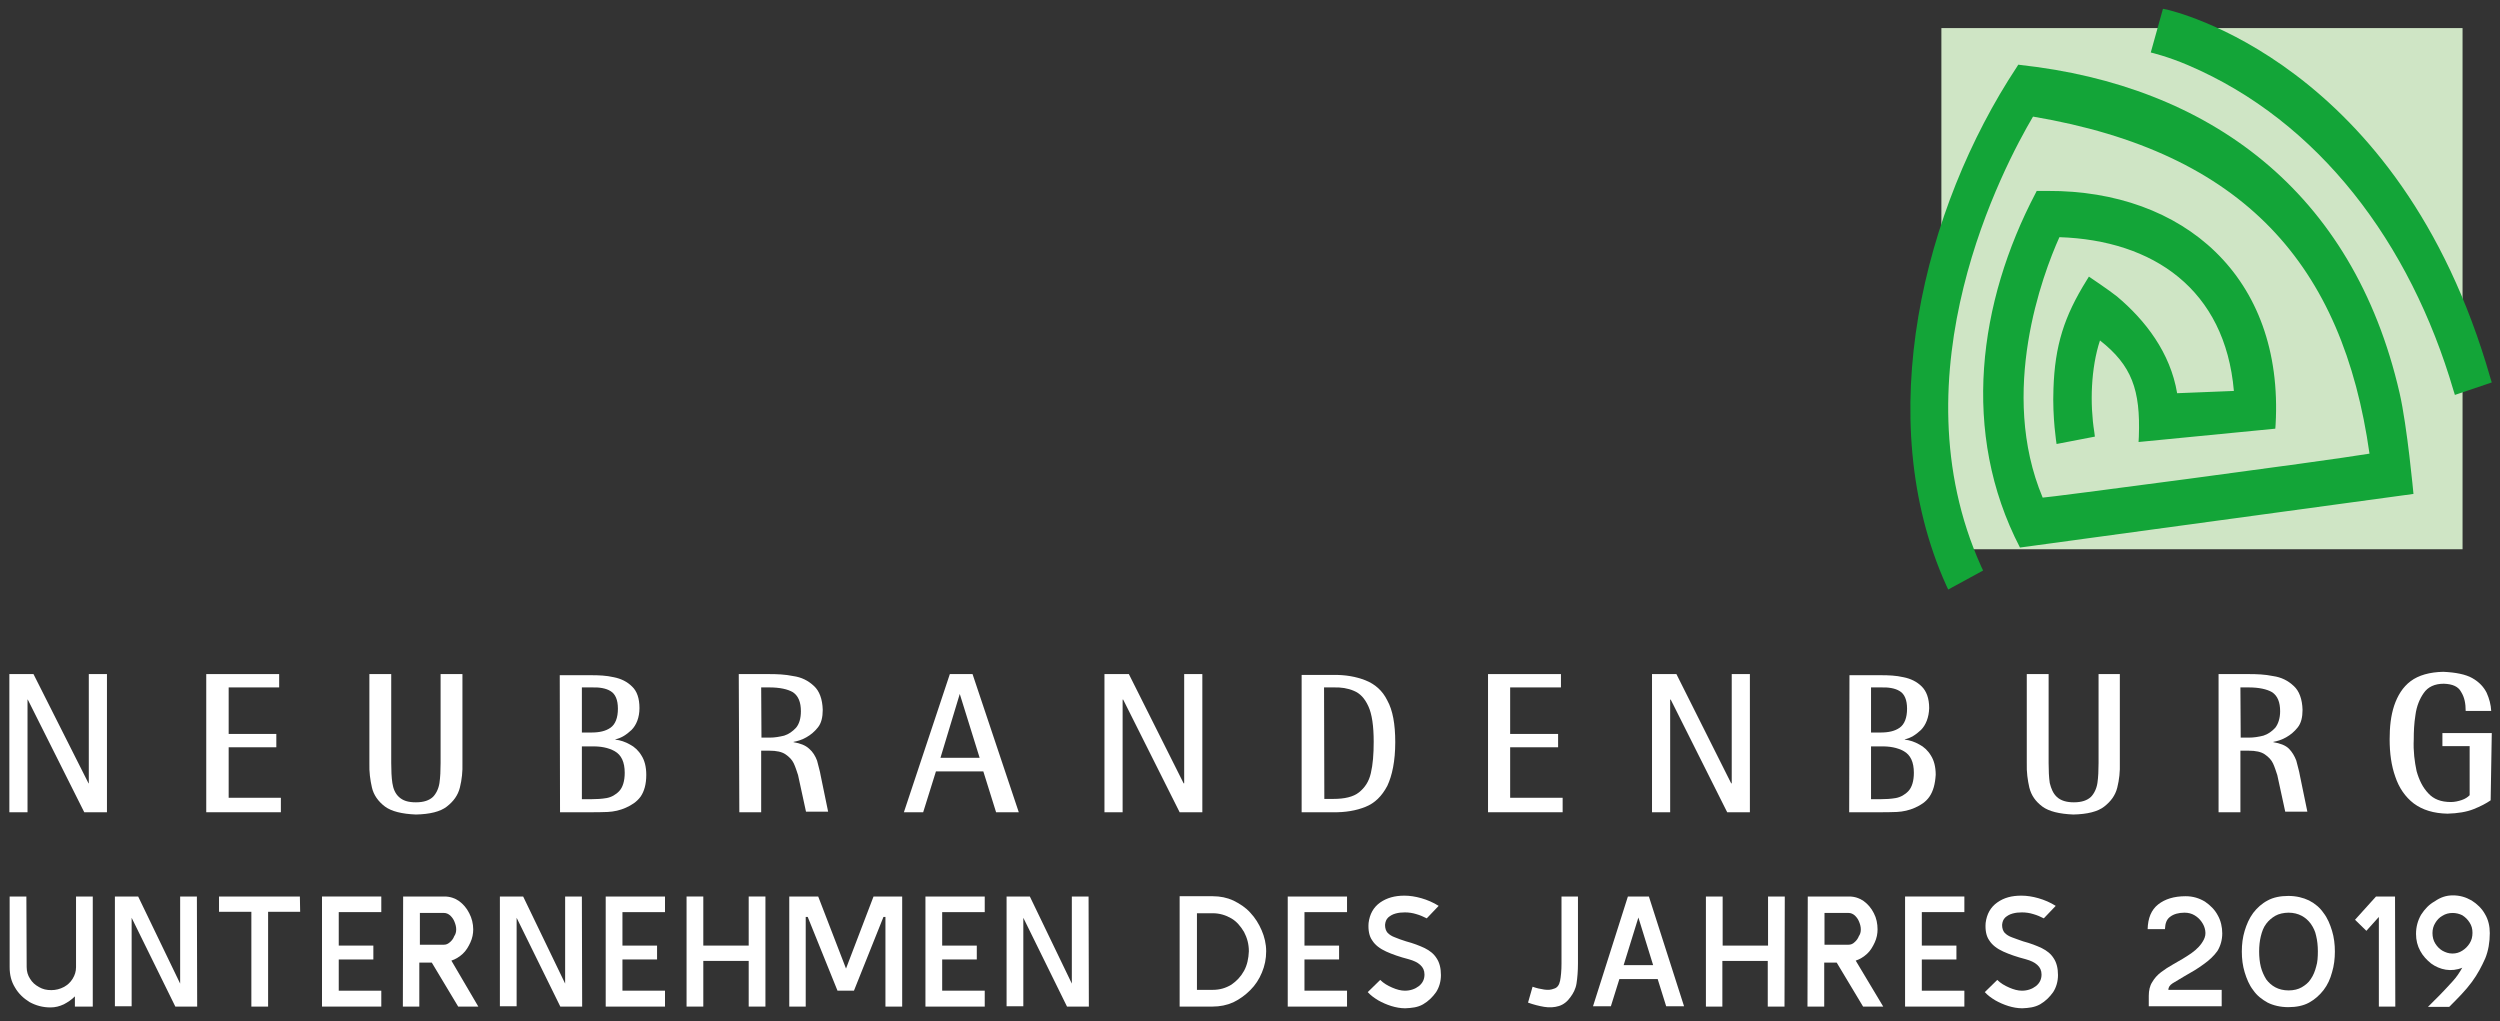 <?xml version="1.0" encoding="UTF-8"?>
<!-- Generator: $$$/GeneralStr/196=Adobe Illustrator 27.6.0, SVG Export Plug-In . SVG Version: 6.00 Build 0)  -->
<svg xmlns="http://www.w3.org/2000/svg" xmlns:xlink="http://www.w3.org/1999/xlink" version="1.1" id="Ebene_1" x="0px" y="0px" viewBox="0 0 881.2 359.9" style="enable-background:new 0 0 881.2 359.9;" xml:space="preserve">
<rect x="0" y="0" width="881.2" height="359.9" fill="#333333" stroke="none"/>
<style type="text/css">
	.st0{fill-rule:evenodd;clip-rule:evenodd;fill:#FFFFFF;}
	.st1{fill-rule:evenodd;clip-rule:evenodd;fill:#CFE5C5;}
	.st2{fill-rule:evenodd;clip-rule:evenodd;fill:#13A538;}
	.st3{fill:#FFFFFF;}
</style>
<g>
	<polygon class="st0" points="3.3,286.3 9.7,286.3 9.7,246.6 9.8,246.6 29.7,286.3 37.7,286.3 37.7,237.6 31.3,237.6 31.3,276.1    31.2,276.1 11.8,237.6 3.3,237.6  "></polygon>
	<polygon class="st0" points="72.7,286.3 99,286.3 99,281.2 80.6,281.2 80.6,263.4 97.4,263.4 97.4,258.7 80.6,258.7 80.6,242.3    98.4,242.3 98.4,237.6 72.7,237.6  "></polygon>
	<path class="st0" d="M163,237.6h-7.7V269c0,2.6-0.1,4.9-0.4,7c-0.3,2-1.2,3.8-2.3,4.9c-1.3,1.2-3.2,1.9-6,1.9s-4.6-0.6-6-1.9   c-1.3-1.2-2-2.9-2.3-4.9s-0.4-4.5-0.4-7v-31.4h-7.7V269c-0.1,3.1,0.3,6,0.9,8.6s2.2,4.9,4.6,6.7c2.3,1.7,6,2.6,10.9,2.8   c4.9-0.1,8.6-1,10.9-2.8s3.9-3.9,4.6-6.7c0.7-2.8,1-5.7,0.9-8.6V237.6L163,237.6z"></path>
	<path class="st0" d="M205.1,263.1h3.3c3.2-0.1,6,0.4,8.3,1.7c2.3,1.3,3.5,3.8,3.5,7.6c0,2.9-0.7,5.1-1.9,6.4s-2.8,2.2-4.5,2.5   s-3.6,0.4-5.4,0.4h-3.3L205.1,263.1L205.1,263.1z M205.1,242.3h3.3c2.9-0.1,5.2,0.3,6.8,1.3c1.7,1,2.6,3.1,2.6,6.2   c0,3.2-0.9,5.5-2.6,6.7c-1.7,1.2-3.9,1.7-6.8,1.7h-3.3V242.3 M197.4,286.3h11c1.7,0,3.6,0,5.8-0.1s4.4-0.6,6.4-1.5s3.8-2,5.2-3.9   c1.3-1.9,2-4.4,2-7.7c0-2.8-0.6-5.1-1.7-6.8c-1-1.7-2.5-3.1-4.1-3.9c-1.6-0.9-3.3-1.5-5.1-1.7v-0.1c2-0.4,3.9-1.6,5.7-3.3   c1.7-1.7,2.8-4.4,2.8-7.7c0-3.5-0.9-6-2.6-7.6c-1.7-1.7-3.9-2.8-6.5-3.3c-2.6-0.6-5.2-0.7-8-0.7h-11L197.4,286.3"></path>
	<path class="st0" d="M268.3,242.3h2.9c3.6,0,6.4,0.6,8.3,1.7c1.9,1.3,2.8,3.5,2.8,6.7c0,2.5-0.6,4.5-1.7,5.8   c-1.2,1.3-2.6,2.3-4.2,2.8c-1.7,0.4-3.3,0.7-5.1,0.7h-2.9L268.3,242.3L268.3,242.3z M260.6,286.3h7.7v-21.7h2.9   c2.5,0,4.4,0.4,5.7,1.3c1.3,0.9,2.3,1.9,2.9,3.2c0.6,1.3,1,2.6,1.5,4.1l2.8,12.9h7.8l-2.6-12.6c-0.3-1.9-0.9-3.6-1.3-5.4   c-0.6-1.6-1.5-3.1-2.8-4.2c-1.3-1.2-3.1-1.9-5.5-2.3v-0.1c1.5-0.3,2.9-0.7,4.5-1.6s2.9-2,4.1-3.5s1.7-3.6,1.7-6.2   c-0.1-3.8-1.2-6.7-3.1-8.4c-2-1.9-4.4-3.1-7.3-3.5c-2.9-0.6-5.7-0.7-8.6-0.7h-10.6L260.6,286.3"></path>
	<path class="st0" d="M338.3,244.6L338.3,244.6l7,22.5h-13.8L338.3,244.6z M318.6,286.3h6.8l4.5-14.4h16.7l4.5,14.4h8l-16.3-48.7h-8   L318.6,286.3"></path>
	<polygon class="st0" points="389.3,286.3 395.7,286.3 395.7,246.6 395.9,246.6 415.8,286.3 423.8,286.3 423.8,237.6 417.4,237.6    417.4,276.1 417.2,276.1 397.9,237.6 389.3,237.6  "></polygon>
	<path class="st0" d="M466.7,242.3h3.2c2.8-0.1,5.2,0.3,7.3,1.2c2.2,0.9,3.8,2.6,5.1,5.4c1.3,2.8,1.9,7,1.9,12.6c0,4.4-0.3,8-1,11   c-0.7,3.1-2.2,5.2-4.2,6.8c-2,1.6-5.1,2.3-9,2.3h-3.2L466.7,242.3L466.7,242.3z M458.8,286.3h10.9c4.5,0.1,8.4-0.6,11.6-1.9   c3.3-1.3,5.8-3.8,7.7-7.4c1.7-3.6,2.8-8.7,2.8-15.4c0-6.4-0.9-11.3-2.8-14.7c-1.7-3.5-4.4-5.8-7.7-7.1c-3.3-1.3-7.1-2-11.6-1.9   h-10.9V286.3"></path>
	<polygon class="st0" points="524.5,286.3 550.8,286.3 550.8,281.2 532.3,281.2 532.3,263.4 549.2,263.4 549.2,258.7 532.3,258.7    532.3,242.3 550.2,242.3 550.2,237.6 524.5,237.6  "></polygon>
	<polygon class="st0" points="582.3,286.3 588.7,286.3 588.7,246.6 588.9,246.6 608.8,286.3 616.8,286.3 616.8,237.6 610.4,237.6    610.4,276.1 610.2,276.1 590.9,237.6 582.3,237.6  "></polygon>
	<path class="st0" d="M659.5,263.1h3.3c3.2-0.1,6,0.4,8.3,1.7c2.3,1.3,3.5,3.8,3.5,7.6c0,2.9-0.7,5.1-1.9,6.4s-2.8,2.2-4.5,2.5   s-3.6,0.4-5.4,0.4h-3.3L659.5,263.1L659.5,263.1z M659.5,242.3h3.3c2.9-0.1,5.2,0.3,6.8,1.3c1.7,1,2.6,3.1,2.6,6.2   c0,3.2-0.9,5.5-2.6,6.7c-1.7,1.2-3.9,1.7-6.8,1.7h-3.3V242.3 M651.8,286.3h11c1.7,0,3.6,0,5.8-0.1s4.4-0.6,6.4-1.5s3.8-2,5.1-3.9   s2-4.4,2.2-7.7c0-2.8-0.6-5.1-1.7-6.8c-1-1.7-2.5-3.1-4.1-3.9c-1.6-0.9-3.3-1.5-5.1-1.7v-0.1c2-0.4,3.9-1.6,5.7-3.3   c1.7-1.7,2.8-4.4,2.9-7.7c0-3.5-1-6-2.6-7.6c-1.7-1.7-3.9-2.8-6.5-3.3c-2.6-0.6-5.2-0.7-8-0.7h-11L651.8,286.3"></path>
	<path class="st0" d="M747.4,237.6h-7.7V269c0,2.6-0.1,4.9-0.4,7c-0.3,2-1.2,3.8-2.3,4.9c-1.3,1.2-3.2,1.9-6,1.9   c-2.6,0-4.6-0.6-6-1.9c-1.3-1.2-2-2.9-2.5-4.9c-0.3-2-0.4-4.5-0.4-7v-31.4h-7.7V269c-0.1,3.1,0.3,6,0.9,8.6   c0.7,2.8,2.2,4.9,4.6,6.7c2.3,1.7,6,2.6,10.9,2.8c4.9-0.1,8.6-1,10.9-2.8s3.9-3.9,4.6-6.7s1-5.7,0.9-8.6v-31.4H747.4z"></path>
	<path class="st0" d="M789.7,242.3h2.9c3.6,0,6.4,0.6,8.3,1.7c1.9,1.3,2.8,3.5,2.8,6.7c0,2.5-0.7,4.5-1.7,5.8   c-1.2,1.3-2.6,2.3-4.2,2.8c-1.6,0.4-3.3,0.7-5.1,0.7h-2.9L789.7,242.3L789.7,242.3z M782,286.3h7.7v-21.7h2.9   c2.5,0,4.4,0.4,5.7,1.3s2.3,1.9,2.9,3.2c0.6,1.3,1,2.6,1.5,4.1l2.8,12.9h7.8l-2.6-12.6c-0.3-1.9-0.9-3.6-1.3-5.4   c-0.6-1.6-1.5-3.1-2.6-4.2c-1.2-1.2-3.1-1.9-5.5-2.3v-0.1c1.5-0.3,2.9-0.7,4.5-1.6s2.9-2,4.1-3.5c1.2-1.5,1.7-3.6,1.7-6.2   c-0.1-3.8-1.2-6.7-3.1-8.4c-2-1.9-4.4-3.1-7.3-3.5c-2.9-0.6-5.7-0.7-8.6-0.7H782V286.3"></path>
	<path class="st0" d="M878.3,258.4h-17.4v4.6h9.6v17.3c-0.7,0.7-1.6,1.3-2.8,1.7c-1.2,0.4-2.5,0.7-3.8,0.7c-3.5,0-6.1-1-8-3.1   c-1.9-2-3.2-4.6-4.1-7.8c-0.7-3.3-1.2-7-1-11.2c0-2.6,0.1-5.5,0.6-8.6c0.4-3.1,1.5-5.7,2.9-7.7c1.5-2.2,3.9-3.3,7.1-3.3   c3.1,0.1,5.1,1,6.1,2.9c1.2,1.9,1.6,4.1,1.6,6.7h9c-0.1-2.2-0.7-4.4-1.6-6.4c-1-2-2.6-3.8-5.1-5.2c-2.3-1.3-5.8-2-10.2-2.2   c-4.8,0.1-8.7,1.2-11.5,3.3s-4.6,5.1-5.8,8.6c-1.2,3.6-1.6,7.6-1.6,11.9c0,4.9,0.6,9.3,2,13.2c1.3,3.9,3.5,7.1,6.5,9.4   c3.1,2.3,7,3.5,11.9,3.6c3.6-0.1,6.7-0.6,9.2-1.6s4.4-2,6-3.1L878.3,258.4L878.3,258.4z"></path>
</g>
<g>
	<polygon class="st1" points="684.3,9.9 868,9.9 868,193.6 684.3,193.6  "></polygon>
	<path class="st2" d="M877.8,133.2l0.5,1.6l-13,4.4l-0.5-1.6C849.6,85.7,817.4,42.7,771.3,23c-7.2-3.1-13.2-4.5-13.2-4.5l4.3-15.4   l1.5,0.3C764.7,3.7,845.8,21.2,877.8,133.2"></path>
	<path class="st2" d="M738.2,152.3l0.2,1.6l-13.5,2.6c0,0-1.5-9.2-1.1-19.4c0.5-15.4,3.8-25.6,11.7-38.3l0.8-1.3c0,0,7.3,4.9,9.9,7   c10,8.4,18.8,19.8,21.2,34.1l20-0.8c-3.1-35.8-28.4-53.1-61.5-54.2c-5.9,13.1-21.5,54.6-5.9,91.8c0.3,0.2,98.4-12.7,115.2-15.5   C825.8,93.4,791,53.7,716.6,41.1c-10.2,17.3-49,90.2-18.3,158.5l0.7,1.5l-12.3,6.7l-0.7-1.5c-26.5-58.9-8-132.9,24.9-182.7l0.5-0.8   l0.8,0.1c66.3,7.3,117.2,44.3,133.6,115.6c2.7,11.7,4.9,35.6,4.9,35.6L712,193c-21-40.5-14.6-86.6,5.5-124.9l0.4-0.8h3.9   c47.7-0.2,83.3,30.2,80.3,82.4l-0.1,1.4l-48.2,4.7l0.1-1.9c0.6-16.5-2.5-25.1-13.7-33.9C737,129.7,736.6,142.3,738.2,152.3"></path>
</g>
<g>
	<path class="st3" d="M26.4,354.8v-3.6c-1.2,1.2-2.4,2-3.9,2.8c-1.5,0.7-3,1.1-4.7,1.1c-2.8,0-5.2-0.7-7.4-1.9   c-2.1-1.3-3.9-3-5.1-5.1c-1.3-2.1-1.9-4.4-1.9-7.2V316h5.9l0.1,24.9c0,1.5,0.4,2.9,1.2,4.1c0.8,1.3,1.7,2.1,3.1,2.9   s2.7,1.1,4.4,1.1c1.6,0,3.1-0.4,4.4-1.1s2.3-1.6,3.1-2.9c0.8-1.3,1.2-2.6,1.2-4.1V316h5.9v38.8L26.4,354.8L26.4,354.8z"></path>
	<path class="st3" d="M69.5,354.8h-7.7l-15.4-31.3v31.2h-5.9V316h8.2l14.8,30.7V316h5.9L69.5,354.8L69.5,354.8z"></path>
	<path class="st3" d="M105.8,321.4H94.5v33.4h-5.9v-33.4H77.2V316h28.5L105.8,321.4L105.8,321.4z"></path>
	<path class="st3" d="M134.4,354.8h-20.9V316h20.9v5.5h-15v11.8h12.2v4.9h-12.2v11h15V354.8L134.4,354.8z"></path>
	<path class="st3" d="M168.6,354.8h-7.1l-9.3-15.5h-4.4v15.5H142l0.1-38.8h14.6c1.9,0,3.7,0.6,5.1,1.6c1.5,1.1,2.7,2.5,3.6,4.3   c0.9,1.7,1.4,3.7,1.4,5.7c0,1.5-0.3,3.1-1,4.6s-1.5,2.9-2.7,4s-2.5,1.9-4,2.4L168.6,354.8L168.6,354.8z M160.8,327.6   c0-0.9-0.2-1.7-0.6-2.7s-0.9-1.6-1.5-2.2c-0.7-0.6-1.4-0.9-2.2-0.9H148V333h8.4c0.9,0,1.5-0.3,2.2-0.9s1.2-1.3,1.5-2.1   C160.6,329.3,160.8,328.5,160.8,327.6L160.8,327.6z"></path>
	<path class="st3" d="M205.2,354.8h-7.7l-15.4-31.3v31.2h-5.9V316h8.2l14.8,30.7V316h5.9L205.2,354.8L205.2,354.8z"></path>
	<path class="st3" d="M234.4,354.8h-20.9V316h20.9v5.5h-15v11.8h12.2v4.9h-12.2v11h15V354.8L234.4,354.8z"></path>
	<path class="st3" d="M269.8,354.8h-5.9v-16.1h-16v16.1H242V316h5.9v17.3h16V316h5.9V354.8z"></path>
	<path class="st3" d="M278.2,354.8V316h10.2l9.8,25.4l9.7-25.4H318v38.8h-5.9v-31.6h-0.7l-10.4,26h-5.8l-10.5-26H284v31.6H278.2   L278.2,354.8z"></path>
	<path class="st3" d="M347.1,354.8h-20.9V316h20.9v5.5h-15v11.8h12.2v4.9h-12.2v11h15V354.8L347.1,354.8z"></path>
	<path class="st3" d="M383.8,354.8h-7.7l-15.4-31.3v31.2h-5.9V316h8.2l14.8,30.7V316h5.9L383.8,354.8L383.8,354.8z"></path>
	<path class="st3" d="M446.3,335.3c0,2.7-0.5,5.1-1.5,7.5s-2.3,4.4-4.1,6.2c-1.7,1.7-3.7,3.2-6,4.3c-2.2,1-4.7,1.5-7.3,1.5h-11.6   v-38.9h11.6c2.7,0,5.1,0.5,7.3,1.5c2.2,1.1,4.3,2.4,6,4.3c1.7,1.8,3,3.9,4,6.2C445.7,330.2,446.3,332.7,446.3,335.3L446.3,335.3z    M440.2,335.3c0-2.5-0.6-4.7-1.7-6.8c-1.2-2-2.6-3.7-4.5-4.8s-4.1-1.8-6.5-1.8h-5.6v27h5.6c2.4,0,4.5-0.6,6.5-1.8   c1.9-1.3,3.4-2.9,4.5-4.9S440.1,337.8,440.2,335.3L440.2,335.3z"></path>
	<path class="st3" d="M474.8,354.8h-20.9V316h20.9v5.5h-15v11.8H472v4.9h-12.2v11h15V354.8L474.8,354.8z"></path>
	<path class="st3" d="M495.3,355.4c-1.6,0-3.3-0.3-4.9-0.8s-3.2-1.2-4.6-2c-1.5-0.9-2.7-1.8-3.7-2.9l4.4-4.3c1.2,1.2,2.6,2,4.2,2.7   s3.1,1.1,4.5,1.1c1.9,0,3.6-0.6,4.9-1.6c1.4-1.1,2-2.5,2-4.1c0-1.4-0.5-2.5-1.5-3.4s-2.3-1.5-4.1-2c-3.1-0.8-5.7-1.7-7.9-2.7   c-2.2-1-3.9-2.3-4.9-3.9c-1.1-1.5-1.5-3.7-1.3-6.2c0.4-3.1,1.7-5.5,4.1-7.2c2.3-1.6,5.1-2.4,8.5-2.4c1.9,0,3.9,0.3,6,0.9   s4.2,1.5,6.1,2.7l-4.2,4.4c-1.2-0.6-2.3-1.1-3.7-1.5c-1.3-0.4-2.6-0.6-4-0.6c-1.2,0-2.2,0.1-3.3,0.4c-1.1,0.3-1.9,0.8-2.6,1.4   c-0.7,0.7-1,1.5-1.1,2.6c0,1.2,0.3,2.1,0.9,2.8c0.7,0.7,1.5,1.2,2.6,1.6c1.1,0.5,2.4,0.9,3.9,1.4c2.6,0.7,4.7,1.5,6.6,2.4   c1.8,0.9,3.2,2,4.2,3.6c1,1.5,1.5,3.5,1.5,5.9c0,2.2-0.6,4.3-1.7,6c-1.2,1.7-2.7,3.2-4.6,4.3C499.7,355.1,497.6,355.3,495.3,355.4   L495.3,355.4z"></path>
	<path class="st3" d="M553.6,351.4c-1.1,1.6-2.5,2.7-4.1,3.2s-3.4,0.6-5.2,0.3s-3.8-0.8-5.7-1.5l1.6-5.6c1.4,0.5,2.7,0.8,4.1,1   c1.4,0.2,2.4,0.1,3.4-0.3c1.2-0.3,1.9-1.3,2.2-2.8s0.5-3.6,0.5-6.1V316h5.8v23.6c0,2.7-0.2,5-0.5,7S554.5,350.2,553.6,351.4   L553.6,351.4z"></path>
	<path class="st3" d="M561.5,354.7l12.3-38.7h7.4l12.4,38.7h-6.3l-3-9.6h-13.5l-3,9.6H561.5L561.5,354.7z M577.5,323.4l-5.2,16.8   h10.4L577.5,323.4z"></path>
	<path class="st3" d="M629,354.8h-5.9v-16.1h-16v16.1h-5.8V316h5.9v17.3h16V316h5.9L629,354.8L629,354.8z"></path>
	<path class="st3" d="M663.8,354.8h-7.1l-9.3-15.5H643v15.5h-5.9l0.1-38.8h14.6c1.9,0,3.7,0.6,5.1,1.6c1.5,1.1,2.7,2.5,3.6,4.3   c0.9,1.7,1.3,3.7,1.3,5.7c0,1.5-0.3,3.1-1,4.6s-1.5,2.9-2.7,4s-2.5,1.9-4,2.4L663.8,354.8L663.8,354.8z M655.9,327.6   c0-0.9-0.2-1.7-0.6-2.7s-0.9-1.6-1.5-2.2c-0.7-0.6-1.4-0.9-2.2-0.9h-8.5V333h8.4c0.9,0,1.6-0.3,2.2-0.9c0.7-0.6,1.2-1.3,1.5-2.1   C655.7,329.3,655.9,328.5,655.9,327.6L655.9,327.6z"></path>
	<path class="st3" d="M692.4,354.8h-20.9V316h20.9v5.5h-15v11.8h12.2v4.9h-12.2v11h15V354.8L692.4,354.8z"></path>
	<path class="st3" d="M712.8,355.4c-1.6,0-3.3-0.3-4.9-0.8c-1.6-0.5-3.2-1.2-4.6-2c-1.5-0.9-2.7-1.8-3.7-2.9l4.4-4.3   c1.2,1.2,2.6,2,4.2,2.7c1.6,0.7,3.1,1.1,4.5,1.1c1.9,0,3.6-0.6,4.9-1.6c1.4-1.1,2-2.5,2-4.1c0-1.4-0.5-2.5-1.5-3.4s-2.3-1.5-4.1-2   c-3.1-0.8-5.7-1.7-7.9-2.7s-3.9-2.3-4.9-3.9c-1.1-1.5-1.5-3.7-1.3-6.2c0.4-3.1,1.7-5.5,4.1-7.2s5.1-2.4,8.5-2.4   c1.9,0,3.9,0.3,6,0.9s4.2,1.5,6.1,2.7l-4.2,4.4c-1.2-0.6-2.3-1.1-3.7-1.5c-1.3-0.4-2.6-0.6-4-0.6c-1.2,0-2.2,0.1-3.3,0.4   s-1.9,0.8-2.6,1.4c-0.7,0.7-1,1.5-1.1,2.6c0,1.2,0.3,2.1,0.9,2.8c0.7,0.7,1.5,1.2,2.6,1.6s2.4,0.9,3.9,1.4c2.6,0.7,4.7,1.5,6.6,2.4   c1.8,0.9,3.2,2,4.2,3.6c1,1.5,1.5,3.5,1.5,5.9c0,2.2-0.6,4.3-1.7,6c-1.2,1.7-2.7,3.2-4.6,4.3C717.1,355.1,715.1,355.3,712.8,355.4   L712.8,355.4z"></path>
	<path class="st3" d="M757.4,354.8V351c0-1.9,0.4-3.6,1.2-4.8c0.8-1.4,1.8-2.5,3.1-3.5s2.7-1.9,4.3-2.8c2.3-1.3,4.4-2.5,6.4-3.9   s3.5-3,4.4-4.8c0.5-1,0.7-2,0.5-3.2s-0.6-2.1-1.3-3.1s-1.5-1.7-2.5-2.3c-1-0.6-2.2-0.9-3.5-0.9c-2.1,0-3.8,0.5-5,1.4   c-1.3,0.9-1.8,2.3-1.9,4.4H757c0.1-3.9,1.3-6.8,3.7-8.7c2.4-1.9,5.6-2.9,9.7-2.9c2.6,0,4.8,0.7,6.8,1.9c1.9,1.3,3.5,2.9,4.5,4.8   c1.1,1.9,1.6,4.2,1.6,6.4c0,2.3-0.6,4.4-1.7,6.2c-1.2,1.7-2.9,3.3-4.9,4.7c-2,1.5-4.4,2.9-6.9,4.3c-1.6,1-2.9,1.7-4,2.4   c-1.1,0.7-1.5,1.5-1.5,2.3h18.8v5.8h-25.7V354.8z"></path>
	<path class="st3" d="M819,349c-1.4,1.8-3.1,3.3-5.1,4.4s-4.5,1.6-7.3,1.6s-5.3-0.6-7.3-1.6c-2-1.1-3.8-2.5-5.1-4.4   c-1.4-1.8-2.3-4-3-6.3s-1-4.7-1-7.3s0.3-5,1-7.3s1.6-4.4,3-6.3c1.4-1.8,3-3.3,5.1-4.4c2-1.1,4.5-1.6,7.3-1.6s5.2,0.6,7.3,1.6   c2.1,1.1,3.8,2.5,5.1,4.4c1.4,1.8,2.3,4,3,6.3s1,4.8,1,7.3s-0.3,5-1,7.3C821.4,345,820.4,347.2,819,349L819,349z M814.5,325.6   c-0.9-1.2-1.9-2.1-3.2-2.8c-1.3-0.7-2.9-1.1-4.6-1.1c-1.7,0-3.5,0.4-4.7,1.1s-2.3,1.6-3.2,2.8c-1,1.3-1.5,2.8-1.9,4.4   s-0.6,3.5-0.6,5.4s0.2,3.8,0.6,5.4c0.4,1.6,1.1,3.1,1.9,4.4c0.9,1.2,1.9,2.1,3.2,2.8c1.3,0.7,2.9,1.1,4.7,1.1s3.4-0.4,4.6-1.1   s2.4-1.6,3.2-2.9c0.9-1.3,1.5-2.8,1.9-4.4c0.5-1.5,0.6-3.5,0.6-5.4s-0.2-3.8-0.6-5.4C816.1,328.3,815.4,326.9,814.5,325.6   L814.5,325.6z"></path>
	<path class="st3" d="M844.3,354.8h-5.8v-31.6l-4.4,4.9l-4-3.9l7.4-8.2h6.7L844.3,354.8L844.3,354.8z"></path>
	<path class="st3" d="M864.6,315.6c2.4,0,4.5,0.6,6.6,1.8c1.9,1.2,3.6,2.8,4.7,4.8c1.2,2,1.7,4.3,1.7,6.7c0,3.2-0.5,6.2-1.6,8.9   c-1.2,2.7-2.7,5.6-4.7,8.3c-1.1,1.5-2.3,2.9-3.7,4.4s-2.8,2.9-4.3,4.4h-7.5c1.5-1.5,2.9-2.9,4.4-4.4s2.9-3.1,4.3-4.6   c1.4-1.5,2.5-3.2,3.4-4.8c-1.9,0.8-3.9,1-5.8,0.7c-1.9-0.3-3.7-1.1-5.2-2.2c-1.5-1.2-2.9-2.7-3.8-4.4c-1-1.8-1.5-3.8-1.5-6   c0-2.5,0.6-4.7,1.8-6.8c1.3-2,2.8-3.6,4.8-4.7C860.2,316.3,862.2,315.6,864.6,315.6L864.6,315.6z M864.5,321.8   c-1.3,0-2.5,0.3-3.6,1c-1.1,0.6-1.9,1.5-2.5,2.5c-0.7,1.1-1,2.3-1,3.6c0,1.3,0.3,2.6,1,3.7s1.5,1.9,2.5,2.5c1.1,0.6,2.2,1,3.5,1   s2.4-0.3,3.5-1s1.9-1.5,2.6-2.6c0.7-1.1,1-2.3,1-3.7c0-1.4-0.3-2.5-1-3.6s-1.5-1.9-2.6-2.6C866.9,322.1,865.7,321.8,864.5,321.8   L864.5,321.8z"></path>
</g>
</svg>
